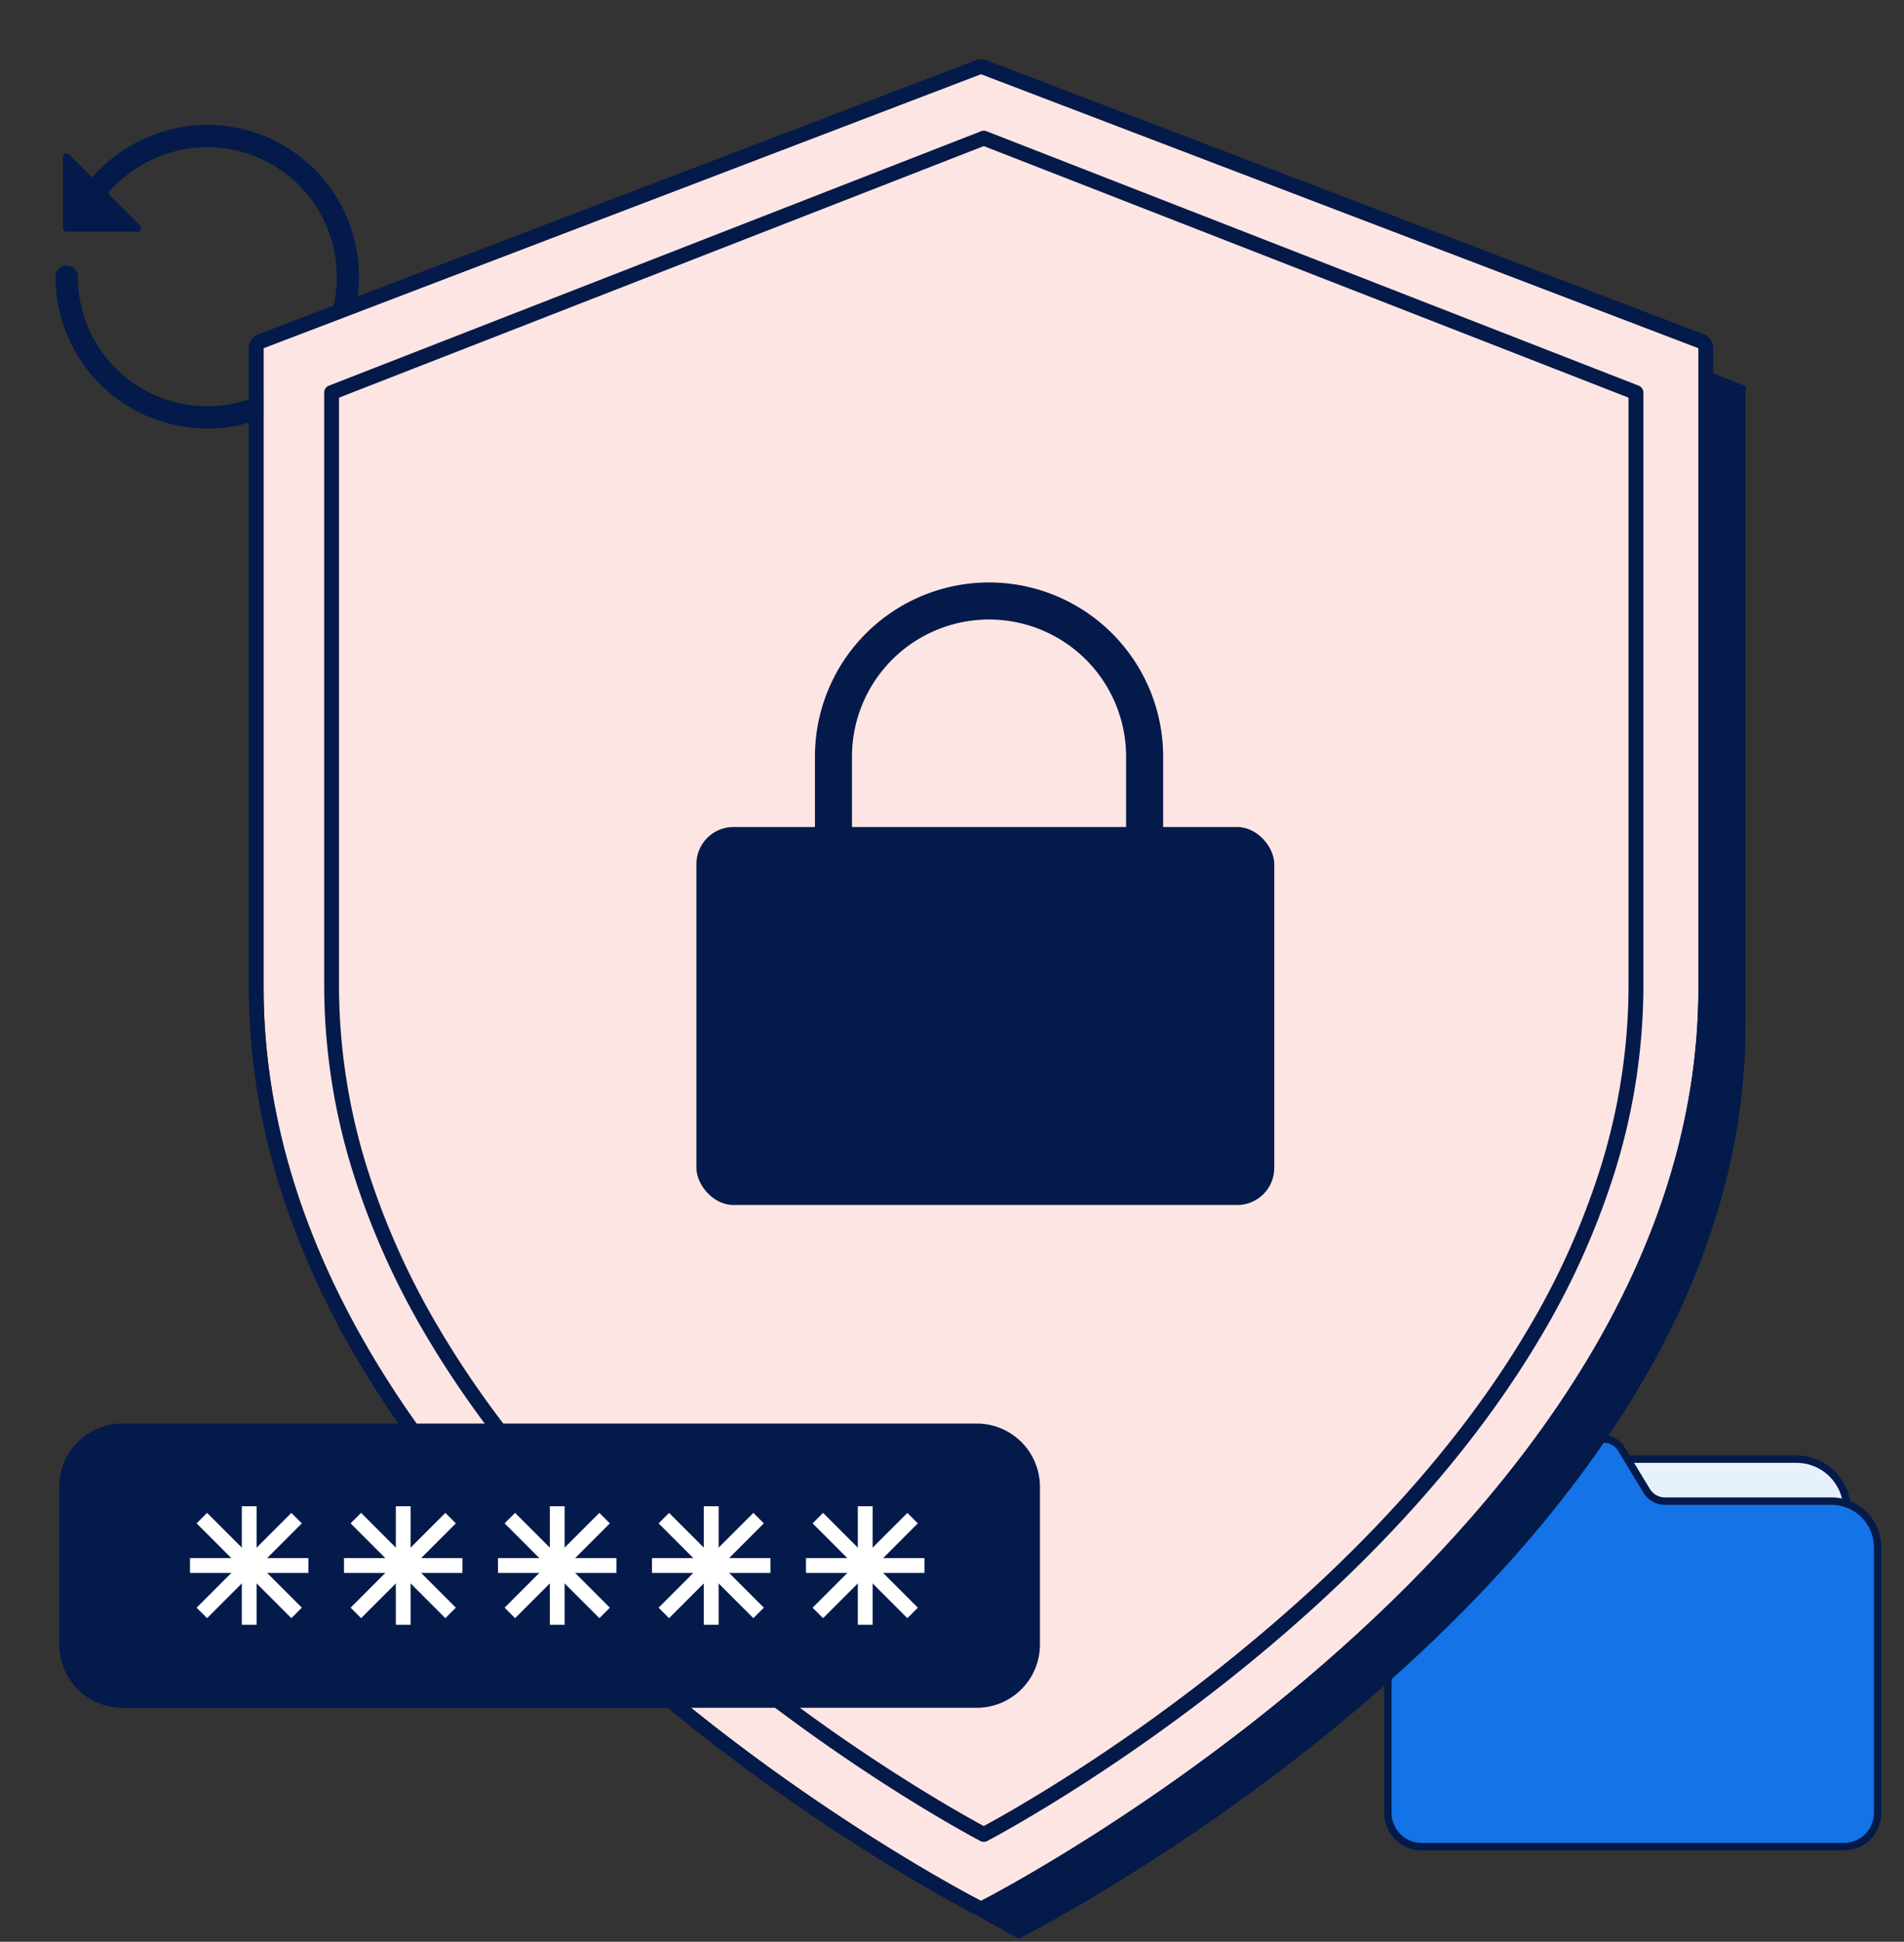<svg xmlns="http://www.w3.org/2000/svg" xmlns:xlink="http://www.w3.org/1999/xlink" width="257" height="262" viewBox="0 0 257 262"><rect x="0" y="0" width="257" height="262" fill="#333333" stroke="none"/><defs><clipPath id="a"><rect width="257" height="262" transform="translate(392 3553)" fill="#fff" stroke="#707070" stroke-width="1"/></clipPath><clipPath id="b"><path d="M92.032,230.883s88.032-45.777,88.032-114.442V36.333L92.032,2,4,36.333v80.109C4,185.107,92.032,230.883,92.032,230.883Z" transform="translate(-2 -2)" fill="#fde5e3" stroke="#031a4a" stroke-linecap="round" stroke-linejoin="round" stroke-width="2"/></clipPath></defs><g transform="translate(-392 -3553)" clip-path="url(#a)"><g transform="translate(-3121.5 2596.539)"><g transform="translate(3522.5 966.461)"><g transform="translate(178.341 184.17)"><path d="M71.8,24.619H51.677A6.815,6.815,0,0,1,44.862,17.8V4.317H71.8a6.815,6.815,0,0,1,6.815,6.816V17.8A6.815,6.815,0,0,1,71.8,24.619" transform="translate(-16.652 -1.602)" fill="#e7f1fc"/><path d="M71.8,25.119H51.677A7.323,7.323,0,0,1,44.362,17.8V3.817H71.8a7.324,7.324,0,0,1,7.315,7.316V17.8A7.323,7.323,0,0,1,71.8,25.119ZM45.362,4.817V17.8a6.322,6.322,0,0,0,6.315,6.315H71.8A6.322,6.322,0,0,0,78.12,17.8V11.133A6.323,6.323,0,0,0,71.8,4.817Z" transform="translate(-16.652 -1.602)" fill="#031a4a"/><path d="M0,5.339V50.461A4.542,4.542,0,0,0,4.543,55H61.557A4.543,4.543,0,0,0,66.1,50.461V14.609A6.229,6.229,0,0,0,59.871,8.38H37.388a2.88,2.88,0,0,1-2.464-1.388L31.5,1.334A2.769,2.769,0,0,0,29.129,0H5.339A5.339,5.339,0,0,0,0,5.339" transform="translate(0)" fill="#1473e6"/><path d="M61.557,55.5H4.543A5.048,5.048,0,0,1-.5,50.461V5.339A5.845,5.845,0,0,1,5.339-.5h23.79a3.288,3.288,0,0,1,2.8,1.575l3.427,5.658A2.394,2.394,0,0,0,37.388,7.88H59.871A6.736,6.736,0,0,1,66.6,14.609V50.461A5.048,5.048,0,0,1,61.557,55.5ZM5.339.5A4.844,4.844,0,0,0,.5,5.339V50.461A4.047,4.047,0,0,0,4.543,54.5H61.557A4.047,4.047,0,0,0,65.6,50.461V14.609A5.735,5.735,0,0,0,59.871,8.88H37.388A3.4,3.4,0,0,1,34.5,7.251L31.069,1.593A2.282,2.282,0,0,0,29.129.5Z" transform="translate(0)" fill="#031a4a"/></g><g transform="translate(0 8.352)"><path d="M11.848,10.75H2.293V1.2Z" transform="translate(-2.293 1.666)" fill="#031a4a"/><path d="M11.848,11.25H2.293a.5.5,0,0,1-.5-.5V1.2A.5.5,0,0,1,2.647.843L12.2,10.4a.5.5,0,0,1-.354.854Zm-9.055-1h7.848L2.793,2.4Z" transform="translate(-2.293 1.666)" fill="#031a4a"/><path d="M19.98,40.462A20.465,20.465,0,0,1-.5,19.981a1.5,1.5,0,0,1,3,0A17.48,17.48,0,0,0,32.341,32.342,17.481,17.481,0,0,0,19.98,2.5a17.577,17.577,0,0,0-9.4,2.754,17.833,17.833,0,0,0-6.43,7.054,1.5,1.5,0,1,1-2.682-1.345A20.833,20.833,0,0,1,8.975,2.719,20.573,20.573,0,0,1,19.98-.5a20.486,20.486,0,0,1,7.972,39.352A20.352,20.352,0,0,1,19.98,40.462Z" transform="translate(-0.999 -1)" fill="#031a4a"/></g><g transform="translate(0 0)"><g transform="translate(26.582 0)"><path d="M99.582,248.49s98.089-49.3,98.089-123.245V38.973L100.835,2,4,38.973v86.271C4,199.192,99.582,248.49,99.582,248.49Z" transform="translate(2.356 3.102)" fill="#031a4a"/><path d="M100.835,248.49s96.835-49.3,96.835-123.245V38.973L100.835,2,4,38.973v86.271C4,199.192,100.835,248.49,100.835,248.49Z" transform="translate(-4 -2)" fill="#fde5e3"/><path d="M100.835,248.49s96.835-49.3,96.835-123.245V38.973L100.835,2,4,38.973v86.271c0,73.947,96.835,123.245,96.835,123.245m0,2a2,2,0,0,1-.907-.218c-.251-.128-6.242-3.191-15.3-8.953-5.31-3.379-10.566-6.985-15.623-10.718-6.324-4.668-12.354-9.55-17.921-14.51-14.205-12.656-25.533-25.9-33.668-39.358A112.646,112.646,0,0,1,6.253,152.371,90.446,90.446,0,0,1,2,125.245V38.973a2,2,0,0,1,1.287-1.868L100.122.132a2,2,0,0,1,1.427,0l96.835,36.973a2,2,0,0,1,1.287,1.868v86.271a90.448,90.448,0,0,1-4.253,27.126,112.648,112.648,0,0,1-11.166,24.362c-8.135,13.46-19.463,26.7-33.668,39.358-5.567,4.96-11.6,9.842-17.921,14.51-5.057,3.733-10.313,7.339-15.623,10.718-9.055,5.762-15.046,8.826-15.3,8.953A2,2,0,0,1,100.835,250.49Z" transform="translate(-4 -2)" fill="#031a4a"/><g transform="translate(7.176 8.638)" clip-path="url(#b)"><rect width="116.686" height="263.606" transform="translate(-26.654 -34.722)" fill="#fde5e3"/></g></g></g></g><rect width="78" height="51" rx="5" transform="translate(3607.5 1068.053)" fill="#031a4a"/><path d="M23.5,5A18.5,18.5,0,0,0,5,23.5v19A18.5,18.5,0,0,0,36.581,55.581,18.379,18.379,0,0,0,42,42.5v-19A18.5,18.5,0,0,0,23.5,5m0-5A23.5,23.5,0,0,1,47,23.5v19a23.5,23.5,0,0,1-47,0v-19A23.5,23.5,0,0,1,23.5,0Z" transform="translate(3623.5 1035.053)" fill="#031a4a"/><path d="M92.032,231.883a1,1,0,0,1-.461-.113c-.055-.029-5.64-2.945-13.839-8.274-4.811-3.127-9.574-6.465-14.156-9.919-5.729-4.32-11.191-8.837-16.233-13.425-12.852-11.7-23.1-23.925-30.449-36.351A104.808,104.808,0,0,1,6.827,141.368,84.747,84.747,0,0,1,3,116.442V36.333a1,1,0,0,1,.637-.932L91.669,1.068a1,1,0,0,1,.727,0L180.428,35.4a1,1,0,0,1,.637.932v80.109a84.747,84.747,0,0,1-3.827,24.926A104.808,104.808,0,0,1,167.17,163.8c-7.352,12.426-17.6,24.656-30.449,36.351-5.043,4.589-10.5,9.106-16.233,13.425-4.582,3.455-9.345,6.792-14.156,9.919-8.2,5.329-13.783,8.245-13.839,8.274A1,1,0,0,1,92.032,231.883ZM5,37.016v79.426a82.745,82.745,0,0,0,3.735,24.326A102.784,102.784,0,0,0,18.6,162.761c7.245,12.25,17.356,24.323,30.052,35.881a238.229,238.229,0,0,0,30.129,23.153c6.789,4.414,11.76,7.155,13.248,7.956,1.488-.8,6.46-3.542,13.248-7.956a240.1,240.1,0,0,0,30.129-23.153c12.7-11.558,22.807-23.63,30.052-35.881a102.784,102.784,0,0,0,9.868-21.993,82.745,82.745,0,0,0,3.735-24.326V37.016L92.032,3.073Z" transform="translate(3554.258 973.1)" fill="#031a4a"/><g transform="translate(3522.5 1149.544)"><path d="M7.521,0H122.847a7.521,7.521,0,0,1,7.521,7.521v21.31a7.521,7.521,0,0,1-7.521,7.521H7.521A7.521,7.521,0,0,1,0,28.831V7.521A7.521,7.521,0,0,1,7.521,0Z" fill="#031a4a"/><path d="M7.521-1H122.847a8.531,8.531,0,0,1,8.521,8.521v21.31a8.531,8.531,0,0,1-8.521,8.521H7.521A8.531,8.531,0,0,1-1,28.831V7.521A8.531,8.531,0,0,1,7.521-1ZM122.847,35.353a6.529,6.529,0,0,0,6.521-6.521V7.521A6.529,6.529,0,0,0,122.847,1H7.521A6.529,6.529,0,0,0,1,7.521v21.31a6.529,6.529,0,0,0,6.521,6.521Z" fill="#031a4a"/></g><g transform="translate(3539.145 1159.705)"><path d="M1,15.989H-1V0H1Z" transform="translate(7.995)" fill="#fff"/><path d="M15.989,1H0V-1H15.989Z" transform="translate(0 7.995)" fill="#fff"/><path d="M12.084,13.5-.707.707.707-.707,13.5,12.084Z" transform="translate(1.599 1.599)" fill="#fff"/><path d="M.707,13.5-.707,12.084,12.084-.707,13.5.707Z" transform="translate(1.599 1.599)" fill="#fff"/></g><g transform="translate(3559.932 1159.705)"><path d="M1,15.989H-1V0H1Z" transform="translate(7.995)" fill="#fff"/><path d="M15.989,1H0V-1H15.989Z" transform="translate(0 7.995)" fill="#fff"/><path d="M12.084,13.5-.707.707.707-.707,13.5,12.084Z" transform="translate(1.599 1.599)" fill="#fff"/><path d="M.707,13.5-.707,12.084,12.084-.707,13.5.707Z" transform="translate(1.599 1.599)" fill="#fff"/></g><g transform="translate(3580.718 1159.705)"><path d="M1,15.989H-1V0H1Z" transform="translate(7.995)" fill="#fff"/><path d="M15.989,1H0V-1H15.989Z" transform="translate(0 7.995)" fill="#fff"/><path d="M12.084,13.5-.707.707.707-.707,13.5,12.084Z" transform="translate(1.599 1.599)" fill="#fff"/><path d="M.707,13.5-.707,12.084,12.084-.707,13.5.707Z" transform="translate(1.599 1.599)" fill="#fff"/></g><g transform="translate(3601.504 1159.705)"><path d="M1,15.989H-1V0H1Z" transform="translate(7.995)" fill="#fff"/><path d="M15.989,1H0V-1H15.989Z" transform="translate(0 7.995)" fill="#fff"/><path d="M12.084,13.5-.707.707.707-.707,13.5,12.084Z" transform="translate(1.599 1.599)" fill="#fff"/><path d="M.707,13.5-.707,12.084,12.084-.707,13.5.707Z" transform="translate(1.599 1.599)" fill="#fff"/></g><g transform="translate(3622.291 1159.705)"><path d="M1,15.989H-1V0H1Z" transform="translate(7.995)" fill="#fff"/><path d="M15.989,1H0V-1H15.989Z" transform="translate(0 7.995)" fill="#fff"/><path d="M12.084,13.5-.707.707.707-.707,13.5,12.084Z" transform="translate(1.599 1.599)" fill="#fff"/><path d="M.707,13.5-.707,12.084,12.084-.707,13.5.707Z" transform="translate(1.599 1.599)" fill="#fff"/></g></g></g></svg>